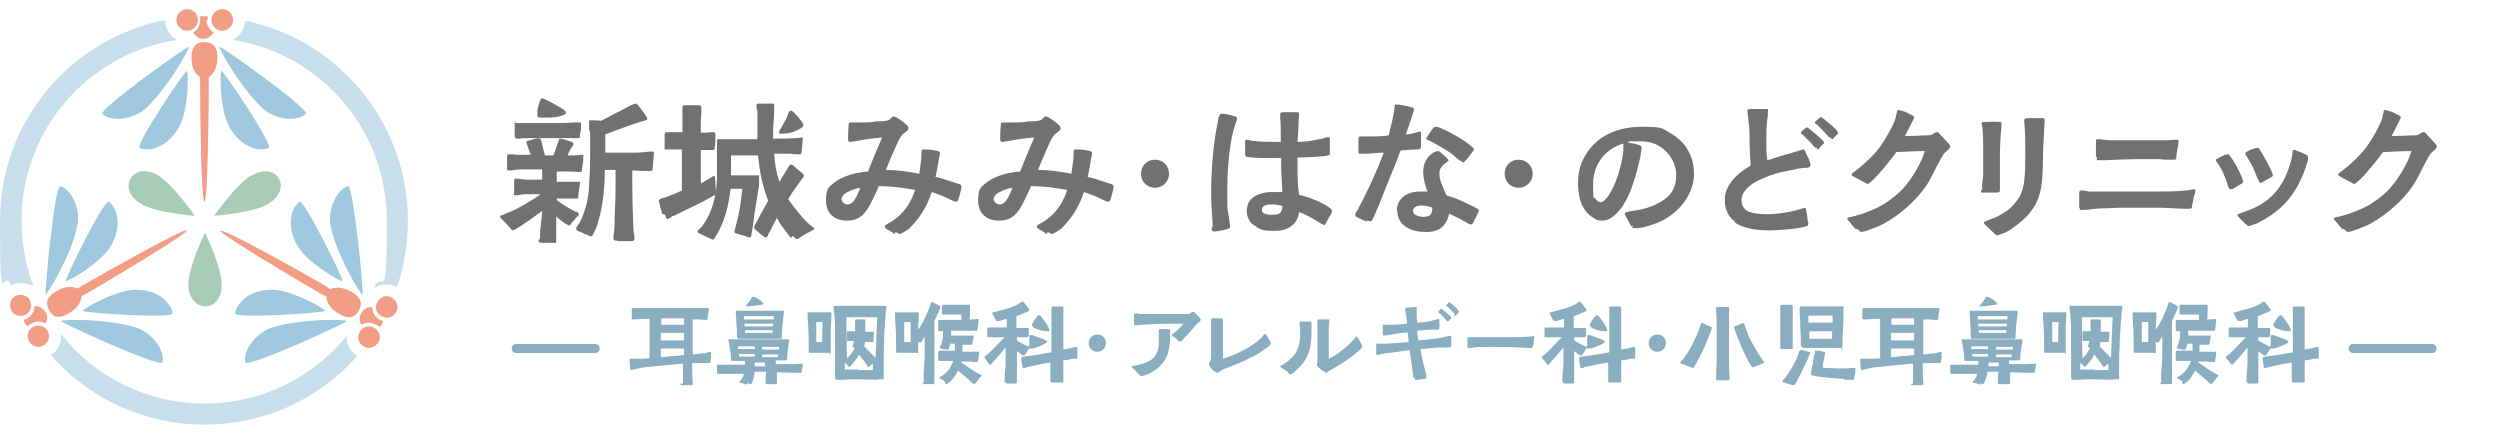 <?xml version="1.0" encoding="UTF-8"?>
<svg id="_レイヤー_1" data-name="レイヤー_1" xmlns="http://www.w3.org/2000/svg" version="1.1" xmlns:xlink="http://www.w3.org/1999/xlink" viewBox="0 0 463.4 81">
  <!-- Generator: Adobe Illustrator 29.1.0, SVG Export Plug-In . SVG Version: 2.1.0 Build 142)  -->
  <defs>
    <style>
      .st0 {
        stroke: #8aaec0;
        stroke-linecap: round;
        stroke-linejoin: round;
        stroke-width: 1.7px;
      }

      .st0, .st1 {
        fill: none;
      }

      .st2 {
        fill: #8aaec0;
      }

      .st3 {
        fill: #c9deeb;
      }

      .st4 {
        fill: #727171;
      }

      .st5 {
        fill: #a0c8de;
      }

      .st6 {
        fill: #f29d86;
      }

      .st7 {
        clip-path: url(#clippath);
      }

      .st8 {
        fill: #a8ccb7;
      }
    </style>
    <clipPath id="clippath">
      <rect class="st1" y="1.7" width="451.7" height="77.1"/>
    </clipPath>
  </defs>
  <g id="_レイヤー_11" data-name="_レイヤー_1">
    <g class="st7">
      <g>
        <path class="st2" d="M126.6,71.1c0-.2,0-.4,0-.7,0-.9,0-1.5,0-2.3,0-.2,0-.5,0-.7l-2.2.2c-1.3.1-2.7.3-4.1.4-.8,0-1.6.2-2.4.4-.2,0-.8.2-.9.2s-.1-.2-.2-.4c0-.4-.1-1.2-.1-1.4,0-.3.1-.3.4-.3.3,0,.9,0,1.2,0,.7,0,1.4,0,2.1-.1h0v-7.3h0c-.8,0-1.6,0-2.4.1-.2,0-.4,0-.7,0s-.2-.2-.2-.4v-1.3c0-.1,0-.4.2-.4s.5,0,.7,0c.4,0,.7,0,1.1,0,1.7,0,3.4,0,5.1,0s2.4,0,3.7,0c.6,0,1.2,0,1.8,0,.3,0,.7,0,1,0,.2,0,.3,0,.5,0s.2,0,.2.1c0,.3-.2,1.1-.2,1.5,0,.2,0,.6-.2.6-.3,0-.9,0-1.4-.1h-1.2c0,1.3,0,4.5,0,6.5.6,0,1.2-.2,1.9-.2.2,0,.6,0,.9-.2.2,0,.4-.1.5-.1s.1.1.1.2c0,.5,0,1.1-.1,1.5,0,.3,0,.4-.3.4-.4,0-1.2,0-1.4,0-.6,0-1.1,0-1.7,0v.6c0,1.1,0,1.8.1,2.8,0,.2,0,.3,0,.5,0,.2-.1.2-.4.2h-1.5c-.2,0-.4,0-.4-.3M126.8,60.2v-1.2c-.7,0-1.4,0-2.2,0s-1.3,0-2,0v1.2h4.3,0ZM126.8,63.1v-1.4h-4.3v1.4h4.3ZM124.5,66c.8,0,1.6-.1,2.3-.2v-1.2h-4.3v1.6c.7,0,1.3-.1,2-.2"/>
        <path class="st2" d="M138.4,71.3c-.4-.1-.6-.2-.9-.3-.2,0-.4,0-.4-.2s.2-.3.3-.4c.2-.3.4-.7.5-1.1-.7,0-1.3,0-2,0-.7,0-1.5,0-2.2,0-.2,0-.5,0-.6,0-.2,0-.2-.2-.2-.3,0-.4,0-.7,0-1.1s0-.3.2-.3.4,0,.6,0c.3,0,.7,0,1.1,0h3.3c0-.2,0-.4,0-.7-.7,0-1.1,0-1.8,0,0,0-.5,0-.6,0-.3,0-.2-.3-.2-.5,0-.5-.1-1.1-.2-1.6,0-.5-.2-.9-.2-1.4,0-.1-.1-.2-.1-.4s.2-.1.3-.1c.7,0,1.4,0,2.2,0,2.3,0,4.6,0,6.9,0,.5,0,1.1,0,1.6,0s.3,0,.3.1c0,.2-.2,1.1-.2,1.4-.1.7-.2,1.3-.2,1.9,0,.3,0,.5-.3.5s-.5,0-.8,0c-.3,0-.6,0-1,0v.7c1.1,0,2.2,0,3.4,0,.4,0,.9-.1,1.4-.1s.2,0,.2.1c0,.2-.1.8-.2,1.2,0,.2,0,.4-.2.4-.3,0-.8,0-1.1,0-1.1,0-2.2-.1-3.3-.1,0,.5,0,1,0,1.5,0,.1,0,.4,0,.5,0,.3-.2.2-.4.2h-1.3c-.2,0-.4,0-.4-.2s0-.3,0-.5c0-.5.1-1,.1-1.6h-2.1c0,.2-.2,1.2-.4,1.8-.1.3-.2.5-.4.5s-.2,0-.5-.2M136.6,62.5c0-.8,0-1.7-.1-2.5,0-.5,0-1-.1-1.5,0-.2,0-.3,0-.5,0-.1,0-.2,0-.3s0-.1.2-.1c.2,0,.5,0,.8,0,2.1,0,4.1,0,6.2,0s.9,0,1.3,0,.4,0,.4.2,0,.6-.1.8c0,.6-.1,1.2-.2,1.8,0,.7-.1,1.4-.1,2,0,.4,0,.4-.4.4s-.7,0-1.1,0c-1,0-1.5,0-2.5,0s-1.8,0-2.5,0c-.4,0-.9,0-1.4,0s-.2-.2-.2-.3M139.9,64.8v-.6c-1,0-2.1,0-3.1,0,0,.2,0,.4,0,.5h3ZM139.9,65.6h-2.9s0,.5,0,.5c.9,0,1.9,0,2.9,0v-.5ZM143.4,59.2v-.6c0,0-5.5,0-5.5,0v.6h5.5ZM143.3,60.5v-.5s-5.3,0-5.3,0v.5h5.3ZM143.2,61.7v-.5s-5.1,0-5.1,0v.5s5.1,0,5.1,0h0ZM138.2,56.9c0-.1,0-.2.2-.4.3-.4.9-1.1.9-1.3,0-.1.2-.2.3-.2s.2,0,.4.1c.4.2.9.5,1.2.8.2.2.3.3.3.4s-.2.2-.5.2c-.4.1-1,.2-1.2.2-.4,0-.9.1-1.3.1s-.3,0-.3-.1M141.8,67.9v-.7h-1.9c0,.2,0,.4,0,.7h2ZM144.4,64.8v-.5c-1,0-2,0-3.1,0v.5h3.1ZM144.2,66.2c0-.2,0-.4,0-.5h-2.9v.5c1,0,1.9,0,2.9,0"/>
        <path class="st2" d="M149.9,65c0-.2,0-.4,0-.5,0-1.8,0-3.6-.2-5.4,0-.3,0-.6,0-1,0-.2,0-.2.2-.2s.4,0,.6,0c.4,0,.9,0,1.3,0s1,0,1.6,0h.6c.2,0,.1.2.1.3,0,.7,0,1.4-.1,2,0,1.5,0,3.1,0,4.7s0,.5-.2.5-.9,0-1.2,0c-.5,0-1,0-1.6,0-.3,0-.7,0-1,0-.1,0-.1-.1-.1-.3M152.4,63.4c0-1.2,0-2.5.1-3.7h-1.2c0,1.2,0,2.5,0,3.7h1,0ZM162.6,70.4c-1.2,0-2.4-.1-3.6-.1s-1.9,0-3,.1c-.2,0-.6,0-.9,0-.2,0-.3,0-.3-.4v-1.7c0-2.1,0-4.8,0-7.4,0-1.1-.1-2.1-.2-3.2,0-.3-.1-.6-.1-.8s0-.2.2-.2c.2,0,.4,0,.7,0,1.3,0,2.5,0,3.8,0s2.7,0,4,0c.3,0,.6,0,.9,0s.2,0,.2.2c0,.2,0,.5-.1.7-.3,3.5-.4,7-.4,10.5s0,1.2,0,1.8,0,.4-.2.4-.6,0-.8,0M158,64.3c.1-.4.2-.7.3-1.1h-.4c-.2,0-.5,0-.7,0s-.2,0-.2-.2v-1.2c0-.2,0-.4.1-.4.1,0,.2,0,.4,0,.2,0,.4,0,.5,0h.5v-.8c0-.3,0-.7,0-1,0,0,0-.2,0-.3,0-.1.2-.1.3-.1h1.3c.2,0,.3,0,.3.2,0,.4,0,.8,0,1.2,0,.3,0,.6,0,.9.3,0,.7,0,1,0,.1,0,.3,0,.4,0s.2,0,.2.1-.1,1-.1,1.5c0,.3,0,.3-.2.3s-.7,0-1,0c-.1,0-.3,0-.4,0,0,.3,0,.5-.1.8.7.7,1.4,1.5,2.1,2.1l.3-7.5h-5.7s0,4.2.1,7.6c.6-.5,1.1-1.2,1.4-1.9M159.2,68.6c.5,0,2.1,0,2.6,0v-1.3c-.1.2-.3.3-.4.4-.2.2-.2.3-.4.3s-.3-.2-.3-.3c-.6-.8-.9-1.3-1.5-2-.2.5-.5.9-.9,1.4-.1.1-.4.5-.6.7-.1.1-.2.2-.3.2-.1,0-.2-.2-.4-.4l-.4-.4v1.3c.9,0,2,0,2.6,0"/>
        <path class="st2" d="M171.2,70.9c0-.1,0-.3,0-.4,0-.3,0-.6,0-.9,0-1.2.2-2.5.2-3.7v-3.5c-.2.2-.3.5-.5.8,0,0-.2.3-.3.3-.1,0-.2,0-.4-.2h0c0,.6,0,1.2,0,1.8s0,.3-.3.3-.7,0-1.1,0c-.5,0-1.1,0-1.6,0-.2,0-.4,0-.6,0,0,0-.2,0-.3,0-.2,0-.1-.1-.2-.2,0-.2,0-.5,0-.7,0-1.8,0-3.6-.2-5.4,0-.3,0-.7,0-1s0-.2.2-.2c.3,0,.7,0,1,0,.6,0,1.3,0,1.9,0,.2,0,.5,0,.8,0,0,0,.2,0,.3,0s.2,0,.2.2,0,.1,0,.2c0,.7,0,1.3-.1,1.9,0,.3,0,.6,0,.9.6-.8,1.1-1.8,1.5-2.7.3-.7.6-1.3.8-2.1,0,0,0-.3.2-.3.2,0,.3,0,.5.2.1,0,.5.2.8.4.2.1.3.2.3.3,0,.2,0,.2-.1.4-.1.3-.3.7-.4.9l-.6,1.3c0,1.8,0,3.6,0,5.4,0,1.6,0,3.1,0,4.7,0,.3,0,.7,0,1.1,0,0,0,.2,0,.3,0,.2-.2.2-.4.2h-1.6c-.1,0-.2,0-.2-.1M168.8,63.4c0-1.3,0-2.5,0-3.7h-1.2c0,1.2,0,2.5,0,3.7h1,0ZM175.2,70.8c-.3-.3-.5-.4-.7-.5-.2-.1-.4-.2-.4-.3,0-.1.3-.2.5-.3.5-.4.9-.7,1.3-1.2.3-.5.6-1,.8-1.6-.5,0-.9,0-1.4,0-.3,0-.6,0-.9,0-.1,0-.2,0-.3,0s-.2,0-.2-.2v-1.3c0-.1,0-.4.2-.4s.2,0,.3,0c.3,0,.8,0,1.1,0h1.5c0-.4,0-.9,0-1.3h-.9c0,.3-.1.6-.2.8,0,.1,0,.2-.2.3h-.4c-.2,0-.7-.1-.9-.2,0,0-.2,0-.2-.1s0-.1.1-.3c.1-.3.3-.7.3-.9.2-.6.2-1.2.2-1.9s.1-.1.2-.1.7,0,1,0c.1,0,.3,0,.3.2s0,.4,0,.7c.9,0,1.9,0,2.8,0,.3,0,.5,0,.8,0,.2,0,.3,0,.5,0s.1,0,.1.1-.1.6-.2,1c0,.1,0,.6-.2.6-.2,0-.3,0-.5,0-.4,0-.8,0-1.2,0,0,.5,0,.9,0,1.3h1.2c.4,0,1.1,0,1.5,0,0,0,.2,0,.3,0s.1,0,.1.1c0,.4-.1,1.1-.2,1.5,0,.1,0,.3-.1.3s-.2,0-.3,0c-.3,0-.7,0-1-.1-.5,0-1.1,0-1.7,0v.2c.3.2.6.4.9.6.4.3.8.6,1.2.8.4.3.8.5,1.3.8.1,0,.3,0,.3.2s-.1.2-.3.4c-.3.4-.5.7-.7.9,0,0-.2.3-.3.3-.1,0-.2-.1-.4-.2-.2-.2-.4-.4-.6-.6-.7-.6-1.3-1.1-2-1.7-.2.4-.5.8-.8,1.3-.2.3-.5.6-.8.8,0,0-.4.4-.5.4s-.2-.2-.4-.2M173.9,60.9v-1.1c0-.2,0-.5.2-.5s.2,0,.3,0c.6,0,1.1,0,1.7,0s1.4,0,2.1,0c0-.3,0-.7,0-1-.9,0-1.9,0-2.8,0s-.4,0-.6,0-.2-.1-.2-.3,0-.7,0-1.1c0-.1,0-.4.2-.4s.3,0,.4,0h2.1c.5,0,.9,0,1.4,0,.3,0,.6,0,.9,0s.2,0,.2.2c0,.3,0,.6,0,.9,0,.5,0,1.1-.1,1.6.3,0,.5,0,.8,0,.2,0,.6-.1.8-.1s.1.1.1.2c0,.1-.1,1.2-.2,1.7,0,.1,0,.3-.2.3-.2,0-.4,0-.6,0-.9,0-1.8,0-2.6,0s-1.4,0-2.2,0c-.4,0-.8,0-1.2.1,0,0-.2,0-.3,0-.2,0-.2-.3-.2-.5"/>
        <path class="st2" d="M186.2,70.9c0,0,0-.2,0-.3,0-1,.1-2,.2-3,0-.8,0-1.6,0-2.4v-.8c-.7.9-1.6,1.9-2.4,2.8,0,0-.3.4-.4.4-.2,0-.3-.1-.4-.3-.2-.2-.3-.5-.4-.6-.1-.1-.3-.3-.3-.5s.3-.3.4-.4c.4-.3.7-.6,1-.9.8-.8,1.5-1.6,2.3-2.4-.4,0-.9,0-1.4,0-.4,0-.7,0-1.1,0-.2,0-.4,0-.6,0s-.1-.2-.1-.3c0-.4,0-.5,0-1s0-.5.2-.5c.2,0,.6,0,.9,0,.8,0,1.6,0,2.5,0,0-.5,0-1.1,0-1.6-.4.1-.8.2-1.3.4-.2,0-.4,0-.5,0s-.2-.1-.3-.3l-.4-.8c0,0-.2-.3-.2-.4,0-.1.3-.1.6-.2.7-.2,1.5-.4,2.2-.6.7-.2,1.4-.5,2-.8.1,0,.6-.5.8-.5.2,0,.3.2.4.3.1.1.4.5.6.8.2.2.3.4.3.5,0,.2-.5.3-.6.4-.6.2-1.1.5-1.8.7v2.2c.3,0,.7,0,1,0,.2,0,.5,0,.7,0,.1,0,.3,0,.4,0s.2,0,.2.1,0,.2,0,.3v1c-.1.2-.1.3-.3.3s-.5,0-.8,0c-.4,0-.8,0-1.1,0v.6c.6.4,1.2.7,2,1.1.1,0,.3,0,.3.2s-.1.3-.2.4c0,.1-.3.5-.5.8-.1.2-.2.3-.3.3-.1,0-.3,0-.5-.2-.2-.2-.5-.4-.8-.6v5.2c0,.2,0,.3,0,.5s-.1.3-.3.3h-1.4c-.2,0-.3,0-.3-.2M194.7,70.9c0-.1,0-.4,0-.5,0-.4,0-.7,0-1,0-.7,0-1.5,0-2.2-1.4.2-2.8.5-4.1.8-.1,0-.4.1-.6.2-.1,0-.2,0-.3,0-.2,0-.2-.1-.2-.3,0-.3-.2-.8-.2-1.2,0-.2,0-.3,0-.4,0-.1.3-.1.5-.2.5-.1,1-.1,1.5-.2,1.5-.2,2.3-.4,3.6-.6v-1.4c0-1.7,0-3.4,0-5.1s0-.9,0-1.3c0-.1,0-.3,0-.5s.2-.2.4-.2h1.3c.2,0,.5,0,.5.2s0,.3,0,.4c0,.5,0,1.1,0,1.6v5.8c.4-.1.9-.2,1.1-.2.3,0,.6-.2.8-.2.2,0,.4-.1.5-.1.2,0,.2.3.2.5,0,.4,0,.7,0,1.1v.4c0,.2,0,.2-.3.2h-.7c-.5.2-1.1.2-1.6.3,0,.7,0,1.4,0,2.1,0,.4,0,.9,0,1.3,0,.2,0,.3,0,.5s0,.2-.4.2h-1.4c-.3,0-.4,0-.4-.1M190.8,64.1c0-.5,0-1.1,0-1.5,0-.3,0-.5.2-.5.2,0,.3,0,.6.1.5.2,1.3.5,1.9.7.3.2.6.3.6.4,0,.1-.2.3-.4.4-.4.3-1.5.7-2.3.9-.2,0-.3,0-.5,0-.2,0-.2-.3-.2-.5M191.6,60.6c-.2,0-.3-.2-.3-.3,0-.1,0-.2.1-.4.2-.4.5-.8.8-1.2.2-.2.3-.3.4-.3s.3.1.5.4c.4.5.9,1.2,1.2,1.8.2.3.2.5.2.7s-.3.1-.4.1c-.9,0-1.8-.3-2.6-.7"/>
        <path class="st2" d="M201.8,63.6c0-.9.7-1.6,1.6-1.6s1.6.7,1.6,1.6-.7,1.6-1.6,1.6-1.6-.7-1.6-1.6"/>
        <path class="st2" d="M210.9,69.2c-.3-.3-.5-.6-.8-.8-.2-.2-.3-.2-.3-.4s.2-.2.4-.2c.3,0,.7-.2,1-.2,1.1-.3,2.2-.7,2.9-1.6.4-.6.6-1.3.7-2,0-.4,0-.8,0-1.2s0-.7,0-1c0-.2,0-.4,0-.6s.1-.2.3-.2c.5,0,1.2,0,1.4,0s.4,0,.4.3,0,.6,0,.9c0,1.1-.1,2.2-.4,3.2-.5,1.7-1.7,2.9-3.2,3.7-.3.2-1.4.6-1.7.6s-.4-.2-.6-.4M218.3,63c-.2-.2-.4-.3-.8-.6-.2-.1-.3-.2-.3-.3,0-.1.2-.2.3-.3.7-.5,1.3-1.1,1.9-1.8-2.6,0-5.1,0-7.7.2-.3,0-.6,0-.9.1-.1,0-.3,0-.4,0s-.2-.2-.2-.4v-1.5c0-.2,0-.3.2-.3s.5,0,.8.1c.4,0,.8,0,1.1,0,2.2,0,4.4,0,6.7,0s.9,0,1.3,0c.2,0,.3,0,.4-.2.2-.1.3-.2.4-.2.2,0,.3,0,.4.2.2.2.6.6.9.9.1.2.2.3.2.4s-.2.2-.3.4c-.1.1-.3.2-.4.3-.2.2-.4.4-.6.7-.6.7-1.6,1.8-2.3,2.5,0,0-.2.1-.3.1-.2,0-.3,0-.4-.2"/>
        <path class="st2" d="M225.1,68.9c-.3-.3-.6-.6-.8-.9-.1-.2-.2-.4-.2-.5s0-.3.2-.5c0-.2.2-.4.2-.7,0-1.2,0-2.4,0-3.6s0-2.1,0-3c0-.1,0-.4,0-.5,0-.2.2-.2.4-.2.4,0,1,0,1.3,0s.5,0,.5.3,0,.5,0,.7c0,.4,0,.7,0,1.4,0,.8,0,1.6,0,2.4s0,1.8,0,2.7c1.2-.4,2.3-.8,3.4-1.4.9-.4,1.7-.9,2.5-1.5.5-.3.9-.7,1.3-1.1,0,0,.2-.2.3-.4,0-.1.2-.2.3-.2.2,0,.2.2.3.3.2.3.4.7.6,1,.1.2.2.3.2.4s-.1.2-.2.4c-.3.3-.9.7-1.1.8-1,.8-2.3,1.4-3.5,2-1.3.6-2.6,1.1-3.9,1.6-.2,0-.5.3-.7.4-.2.1-.4.3-.5.3s-.2,0-.4-.2"/>
        <path class="st2" d="M238.7,68.9c-.4-.2-.7-.4-1.1-.7-.1-.1-.3-.2-.3-.3s.1-.1.3-.2c.4-.2.8-.5,1.2-.8.4-.4.9-.8,1.1-1.1.8-1.1,1.1-2.5,1.1-3.8s0-1.1-.1-1.7c0-.1,0-.3,0-.4,0-.2.1-.3.3-.3.4,0,1.3,0,1.5,0s.4,0,.4.3,0,.3,0,.5v.9c0,3-.4,5.2-2.8,7.3-.1.1-.4.4-.7.6-.1,0-.3.2-.4.2s-.3-.1-.4-.2M245.2,68.7c-.4-.2-.7-.5-.9-.7-.1-.1-.2-.2-.2-.3,0-.2,0-.3.1-.5,0-.3,0-.6,0-.9,0-.8,0-1.7,0-2.6v-3.2c0-.4-.1-.9,0-1.1,0-.2.2-.2.4-.2.5,0,.9,0,1.4,0s.4,0,.4.3c0,.5-.1.8-.1,1.3,0,1,0,2,0,3s0,1.5,0,2.7c1.6-.8,2.9-1.8,4.2-3.1.2-.3.5-.5.7-.8,0-.1.2-.2.3-.2,0,0,.2.2.3.4.2.3.4.7.6,1.1,0,.1.1.3.1.3,0,.1,0,.2-.1.3-.2.2-.4.4-.6.6-1.5,1.3-3.2,2.4-5,3.4-.1,0-.3.2-.5.3-.1,0-.3.3-.4.3s-.2,0-.4-.2"/>
        <path class="st2" d="M262,70.1c-.1-1-.3-2-.4-3-.1-.7-.2-1.4-.3-2.2-1.2.2-2.4.3-3.6.5-.5,0-.9.1-1.4.2-.2,0-.5,0-.7.2-.1,0-.2,0-.3,0-.3,0-.2-.2-.2-.4,0-.4,0-.9,0-1.3s0-.4.2-.4.4,0,.5,0c.4,0,.9,0,1.3,0,1.3-.1,2.7-.2,4-.3,0-.6-.1-1.2-.2-1.8-1.2.1-2.4.3-3.6.5-.2,0-.6.1-.8.1s-.2-.2-.2-.3c0-.5,0-1,0-1.5s0-.2.2-.2.4,0,.6,0c.2,0,.5,0,.8,0,1,0,1.9-.1,2.9-.2,0-.7-.1-1.1-.2-1.7,0-.2-.1-.4-.1-.7,0-.1,0-.2,0-.4s.2-.2.4-.2c.5,0,1-.1,1.4-.1s.3,0,.3.2v.5c0,.7,0,1.5.1,2.2,1.1,0,2.2-.2,3.2-.5.2,0,.7-.2.8-.2s.1.2.1.3c0,.3,0,.6,0,.9v.4c0,.2,0,.3-.2.4-.2,0-.5,0-.7,0-1.1,0-2.1.1-3.2.2,0,.6.1,1.2.2,1.8,1.1-.1,2.3-.2,3.5-.4.6,0,1.1-.2,1.6-.3.2,0,.7-.2.8-.2s.2.2.2.2c0,.5,0,1.1,0,1.5,0,.4,0,.5-.5.5h-2c-1.1.1-2.2.2-3.2.3.1.7.2,1.3.4,2,.1.7.3,1.4.5,2,0,.1.1.6.2.9,0,.2,0,.3,0,.4,0,.2-.2.2-.4.2-.4.1-1.1.2-1.3.2,0,0-.2,0-.3,0-.2,0-.2-.2-.2-.4M268.2,59.5c-.2-.2-.5-.6-.7-.8-.2-.2-.4-.4-.6-.6-.1-.1-.3-.2-.3-.2,0,0,0-.1,0-.2.1-.1.3-.2.3-.3,0,0,.1-.1.2-.2,0,0,.2,0,.3.2.2.1.4.3.6.5.3.2.5.4.7.6.1.1.3.2.3.4s0,.1-.1.2c-.1.1-.2.3-.4.4,0,0-.1.1-.2.1,0,0-.1,0-.2-.2M269.7,58.3c-.2-.2-.5-.6-.7-.8-.2-.2-.4-.4-.6-.6-.1-.1-.3-.2-.3-.2,0,0,0-.1,0-.2l.3-.3c0,0,.1-.1.2-.2,0,0,.2,0,.3.2.2.1.4.3.6.5.3.2.5.4.7.7,0,.1.2.2.2.4s0,.1-.1.2c-.1.1-.2.3-.4.4,0,0-.1.2-.2.2s-.1-.1-.2-.2"/>
        <path class="st2" d="M272,64.3v-1.3c0-.3,0-.5.2-.5s.6,0,.8,0c.3,0,.6,0,.9,0h6.5c1,0,2,0,3-.1.3,0,.5-.1.8-.1s.2,0,.2.2,0,.4-.1.7c0,.4,0,.7-.2,1,0,.2,0,.3-.3.3s-.3,0-.4,0c-2-.1-3.9-.2-5.9-.2s-1.6,0-2.4,0c-.8,0-1.5,0-2.4.2-.1,0-.4,0-.5,0s-.2-.1-.2-.4"/>
        <path class="st2" d="M289.6,70.9c0,0,0-.2,0-.3,0-1,.1-2,.2-3,0-.8,0-1.6,0-2.4v-.8c-.7.9-1.6,1.9-2.4,2.8,0,0-.3.4-.4.4-.2,0-.3-.1-.4-.3-.2-.2-.3-.5-.5-.6-.1-.1-.3-.3-.3-.5s.3-.3.4-.4c.4-.3.7-.6,1-.9.8-.8,1.5-1.6,2.3-2.4-.5,0-.9,0-1.4,0-.4,0-.7,0-1.1,0-.2,0-.4,0-.6,0s-.1-.2-.1-.3c0-.4,0-.5,0-1s0-.5.2-.5c.2,0,.6,0,.9,0,.8,0,1.6,0,2.5,0,0-.5,0-1.1,0-1.6-.4.1-.8.2-1.3.4-.2,0-.4,0-.5,0s-.2-.1-.3-.3l-.4-.8c0,0-.2-.3-.2-.4,0-.1.3-.1.6-.2.7-.2,1.5-.4,2.2-.6.7-.2,1.4-.5,2-.8.1,0,.6-.5.8-.5.2,0,.3.2.4.3.1.1.4.5.6.8.2.2.3.4.3.5,0,.2-.5.3-.6.4-.6.2-1.1.5-1.8.7v2.2c.3,0,.7,0,1,0,.2,0,.5,0,.7,0,.1,0,.3,0,.4,0s.2,0,.2.1,0,.2,0,.3v1c-.1.2-.1.3-.3.3s-.5,0-.8,0c-.4,0-.8,0-1.1,0v.6c.6.4,1.2.7,2,1.1.1,0,.3,0,.3.2s-.1.3-.2.4c0,.1-.3.5-.5.8-.1.2-.2.3-.3.3-.1,0-.3,0-.5-.2-.2-.2-.5-.4-.8-.6v5.2c0,.2,0,.3,0,.5s-.1.3-.3.3h-1.4c-.2,0-.3,0-.3-.2M298.1,70.9c0-.1,0-.4,0-.5,0-.4,0-.7,0-1,0-.7,0-1.5,0-2.2-1.4.2-2.8.5-4.1.8-.1,0-.4.1-.6.2-.1,0-.2,0-.3,0-.2,0-.2-.1-.2-.3,0-.3-.2-.8-.2-1.2,0-.2,0-.3,0-.4,0-.1.3-.1.5-.2.5-.1,1-.1,1.5-.2,1.5-.2,2.3-.4,3.6-.6v-1.4c0-1.7,0-3.4,0-5.1s0-.9,0-1.3c0-.1,0-.3,0-.5s.2-.2.4-.2h1.3c.2,0,.5,0,.5.2s0,.3,0,.4c0,.5,0,1.1,0,1.6v5.8c.5-.1.9-.2,1.1-.2.3,0,.6-.2.8-.2.2,0,.4-.1.5-.1.2,0,.2.3.2.5,0,.4,0,.7,0,1.1v.4c0,.2,0,.2-.3.2h-.7c-.5.2-1.1.2-1.6.3,0,.7,0,1.4,0,2.1,0,.4,0,.9,0,1.3,0,.2,0,.3,0,.5s0,.2-.4.2h-1.4c-.3,0-.4,0-.4-.1M294.2,64.1c0-.5,0-1.1,0-1.5,0-.3,0-.5.2-.5.2,0,.3,0,.6.1.5.2,1.3.5,1.9.7.3.2.6.3.6.4,0,.1-.2.3-.4.4-.5.3-1.5.7-2.3.9-.2,0-.3,0-.5,0-.2,0-.2-.3-.2-.5M295,60.6c-.2,0-.3-.2-.3-.3,0-.1,0-.2.1-.4.2-.4.5-.8.8-1.2.2-.2.3-.3.4-.3s.3.1.5.4c.4.5.9,1.2,1.2,1.8.2.3.2.5.2.7s-.3.1-.4.1c-.9,0-1.8-.3-2.6-.7"/>
        <path class="st2" d="M305.6,63.6c0-.9.7-1.6,1.6-1.6s1.6.7,1.6,1.6-.7,1.6-1.6,1.6-1.6-.7-1.6-1.6"/>
        <path class="st2" d="M313,67.9c-.4-.1-.8-.3-1-.4-.2,0-.5,0-.5-.3s.2-.3.3-.4c.8-1,1.5-2.1,2-3.2.6-1.1,1-2.2,1.4-3.3,0-.2,0-.4.3-.4s.2,0,.5.2c.3.1.7.3.9.4.2,0,.4.1.4.3,0,.1-.2.7-.3.9-.4.9-.7,1.8-1.1,2.7-.5,1.1-1.1,2.3-1.7,3.3,0,.1-.3.5-.4.5s-.3-.1-.6-.2M318.1,70.3c0-.2,0-.4,0-.6,0-1,.1-1.9.1-2.9v-6c0-1,0-2.2-.1-3.2,0-.1,0-.3,0-.5,0-.2.2-.2.4-.2h1.5c.3,0,.5,0,.5.2s0,.3,0,.5c0,1,0,2.1,0,3.1v6c0,1,0,2.1.1,3.1,0,.2,0,.3,0,.5,0,.2-.1.2-.4.2h-1.8c-.2,0-.3,0-.3-.3M324.5,67.7c-.6-.9-1.5-3-1.7-3.4-.4-.9-.7-1.8-1.1-2.7,0-.2-.3-.7-.3-.9s.3-.3.4-.3c.1,0,.6-.2.9-.4.2,0,.3-.1.4-.1.2,0,.2.1.3.3,0,.2.2.5.2.6.3,1,.7,2,1.2,2.8.6,1.1,1.2,2.1,1.9,3.1.2.2.3.4.3.4,0,.3-.4.3-.6.4-.2.1-.6.3-1,.4,0,0-.4.2-.5.2-.1,0-.2-.2-.4-.4"/>
        <path class="st2" d="M330,64.6c0,0,0-.2,0-.3,0-.2,0-.4,0-.6,0-1,0-2.1,0-3.1v-2.8c0-.3,0-.6,0-.8,0,0,0-.2,0-.3,0-.2.3-.2.5-.2.4,0,1,0,1.2,0,.3,0,.6,0,.6.2s0,.2,0,.2c0,.3,0,.7,0,1v5.5c0,.4,0,.7,0,1.1s-.3.2-.5.2h-1.5c-.1,0-.3,0-.3-.1M331.9,71.3c-.4-.1-.9-.3-1.1-.4-.1,0-.4,0-.4-.2s.1-.2.2-.3l.3-.4c.7-.9,1.5-2.2,2-3.3.2-.4.4-.9.5-1.3,0-.2.2-.5.3-.5,0,0,.2,0,.4,0,.3.1.8.2,1,.3.1,0,.4,0,.4.2s0,.2-.1.4c-.3.8-.6,1.4-1.1,2.4-.5,1.1-1,2-1.1,2.2,0,.2-.3.5-.4.7,0,.2-.2.3-.3.3s-.3,0-.5-.1M333.8,64.3c0-.2,0-.4,0-.5,0-1.1,0-2.1-.1-3.2,0-.7,0-1.5-.1-2.2,0-.3,0-.7,0-1,0-.1,0-.3,0-.4s0-.2.2-.2.2,0,.3,0c1,0,2,0,3,0s1.9,0,2.8,0c.5,0,1.1,0,1.6,0s.2,0,.2.2,0,.3,0,.4c0,.4,0,.7,0,1.1,0,1.9-.2,3.8-.2,5.8s0,.2-.2.2-.5,0-.8,0c-.9,0-1.6,0-2.5,0s-1.9,0-2.9,0c-.2,0-.5,0-.8,0s-.2,0-.2-.3M339.7,59.8c0-.4,0-.9,0-1.3-1.5,0-3,0-4.5,0v1.3h4.4ZM339.6,62.8c0-.5,0-.9,0-1.4h-4.2v1.4c1.4,0,2.8,0,4.2,0M341.7,70.2c-.5,0-1,0-1.7-.1-1.1-.1-1.8-.1-2.9-.3-.4,0-.6-.1-1-.2-.2,0-.4,0-.4-.2,0,0,0,0,0-.1,0-.1,0-.3,0-.4.2-.9.4-1.8.5-2.6,0-.1.1-.5.2-.9,0-.2,0-.4,0-.4,0,0,0,0,.2,0s.2,0,.3,0c.3,0,.8.1,1.1.2.2,0,.3,0,.3.2,0,.1,0,.4-.1.5,0,.3-.2,1-.3,1.6,0,.2-.1.4,0,.5,0,.2.2.2.4.2.7,0,2,.1,2.3.1.9,0,1.8,0,2.7-.1.1,0,.2,0,.4,0s.2,0,.2.1,0,.2,0,.5c0,.4-.1.8-.2,1.1,0,0,0,.4-.1.5,0,0-.2,0-.3,0-.5,0-.7,0-1.3,0"/>
        <path class="st2" d="M354.6,71.1c0-.2,0-.4,0-.7,0-.9,0-1.5,0-2.3,0-.2,0-.5,0-.7l-2.2.2c-1.4.1-2.7.3-4,.4-.8,0-1.6.2-2.4.4-.2,0-.8.2-.9.2s-.1-.2-.2-.4c0-.4-.1-1.2-.1-1.4,0-.3.1-.3.4-.3.3,0,.9,0,1.2,0,.7,0,1.4,0,2.1-.1h0v-7.3h0c-.8,0-1.6,0-2.4.1-.2,0-.5,0-.7,0s-.2-.2-.2-.4v-1.3c0-.1,0-.4.2-.4s.5,0,.7,0c.4,0,.7,0,1.1,0,1.7,0,3.4,0,5.1,0s2.5,0,3.7,0c.6,0,1.2,0,1.8,0,.3,0,.7,0,1,0,.2,0,.3,0,.5,0s.2,0,.2.1c0,.3-.2,1.1-.2,1.5,0,.2,0,.6-.2.6-.3,0-.9,0-1.4-.1h-1.2c0,1.3,0,4.5,0,6.5.6,0,1.2-.2,1.9-.2.2,0,.6,0,.9-.2.2,0,.4-.1.5-.1s.1.1.1.2c0,.5,0,1.1-.1,1.5,0,.3,0,.4-.3.4-.4,0-1.2,0-1.4,0-.6,0-1.1,0-1.7,0v.6c0,1.1,0,1.8.1,2.8,0,.2,0,.3,0,.5,0,.2-.1.2-.4.2h-1.5c-.2,0-.4,0-.4-.3M354.8,60.2v-1.2c-.7,0-1.4,0-2.2,0s-1.3,0-2,0v1.2h4.3ZM354.8,63.1v-1.4h-4.3v1.4h4.3ZM352.5,66c.8,0,1.5-.1,2.3-.2v-1.2h-4.3v1.6c.7,0,1.3-.1,2-.2"/>
        <path class="st2" d="M367.1,71.3c-.4-.1-.6-.2-.9-.3-.2,0-.5,0-.5-.2s.2-.3.3-.4c.2-.3.4-.7.5-1.1-.7,0-1.3,0-2,0-.7,0-1.5,0-2.2,0-.2,0-.5,0-.6,0-.2,0-.2-.2-.2-.3,0-.4,0-.7,0-1.1s0-.3.2-.3.4,0,.6,0c.3,0,.7,0,1.1,0h3.3c0-.2,0-.4,0-.7-.7,0-1.1,0-1.8,0,0,0-.5,0-.6,0-.3,0-.2-.3-.2-.5,0-.5-.1-1.1-.2-1.6,0-.5-.2-.9-.2-1.4,0-.1-.1-.2-.1-.4s.2-.1.3-.1c.7,0,1.4,0,2.2,0,2.3,0,4.6,0,6.9,0,.5,0,1.1,0,1.6,0s.3,0,.3.1c0,.2-.2,1.1-.2,1.4-.1.7-.2,1.3-.2,1.9,0,.3,0,.5-.3.5s-.5,0-.8,0c-.3,0-.6,0-1,0v.7c1.1,0,2.2,0,3.4,0,.5,0,.9-.1,1.4-.1s.2,0,.2.1c0,.2-.1.8-.2,1.2,0,.2,0,.4-.2.4-.3,0-.8,0-1.1,0-1.1,0-2.2-.1-3.3-.1,0,.5,0,1,0,1.5,0,.1,0,.4,0,.5,0,.3-.2.2-.5.2h-1.3c-.2,0-.5,0-.5-.2s0-.3,0-.5c0-.5.1-1,.1-1.6h-2c0,.2-.2,1.2-.5,1.8-.1.3-.2.5-.4.5s-.2,0-.5-.2M365.3,62.5c0-.8,0-1.7-.1-2.5,0-.5,0-1-.1-1.5,0-.2,0-.3,0-.5,0-.1,0-.2,0-.3s0-.1.2-.1c.2,0,.5,0,.8,0,2.1,0,4.1,0,6.2,0s.9,0,1.3,0,.4,0,.4.2,0,.6-.1.8c0,.6-.1,1.2-.2,1.8,0,.7-.1,1.4-.1,2,0,.4,0,.4-.5.4s-.7,0-1.1,0c-1,0-1.5,0-2.5,0s-1.8,0-2.5,0c-.5,0-.9,0-1.4,0s-.2-.2-.2-.3M368.5,64.8v-.6c-1,0-2,0-3.1,0,0,.2,0,.4,0,.5h3,0ZM368.5,65.6h-2.9s0,.5,0,.5c.9,0,1.9,0,2.9,0v-.5ZM372.1,59.2v-.6c0,0-5.5,0-5.5,0v.6h5.5ZM372,60.5v-.5s-5.3,0-5.3,0v.5h5.3ZM371.9,61.7v-.5s-5.1,0-5.1,0v.5s5.1,0,5.1,0h0ZM366.9,56.9c0-.1,0-.2.2-.4.3-.4.9-1.1.9-1.3,0-.1.2-.2.3-.2s.2,0,.4.1c.4.2.9.5,1.2.8.2.2.3.3.3.4s-.2.2-.5.2c-.5.1-1,.2-1.2.2-.4,0-.9.1-1.3.1s-.3,0-.3-.1M370.5,67.9v-.7h-1.9c0,.2,0,.4,0,.7h2ZM373.1,64.8v-.5c-1,0-2,0-3.1,0v.5h3.1ZM372.9,66.2c0-.2,0-.4,0-.5h-2.9v.5c1,0,1.9,0,2.9,0"/>
        <path class="st2" d="M378.9,65c0-.2,0-.4,0-.5,0-1.8,0-3.6-.2-5.4,0-.3,0-.6,0-1,0-.2,0-.2.2-.2s.4,0,.6,0c.5,0,.9,0,1.3,0s1,0,1.5,0h.6c.2,0,.1.2.1.3,0,.7,0,1.4-.1,2,0,1.5,0,3.1,0,4.7s0,.5-.2.5-.9,0-1.2,0c-.5,0-1,0-1.5,0-.3,0-.7,0-1,0-.1,0-.1-.1-.1-.3M381.5,63.4c0-1.2,0-2.5.1-3.7h-1.2c0,1.2,0,2.5,0,3.7h1ZM391.7,70.4c-1.2,0-2.4-.1-3.6-.1s-1.9,0-3,.1c-.2,0-.6,0-.9,0-.2,0-.3,0-.3-.4v-1.7c0-2.1,0-4.8,0-7.4,0-1.1-.1-2.1-.2-3.2,0-.3-.1-.6-.1-.8s0-.2.2-.2c.2,0,.5,0,.7,0,1.3,0,2.5,0,3.8,0s2.7,0,4,0c.3,0,.6,0,.9,0s.2,0,.2.2c0,.2,0,.5-.1.7-.3,3.5-.5,7-.5,10.5s0,1.2,0,1.8,0,.4-.2.4-.6,0-.8,0M387,64.3c.1-.4.2-.7.3-1.1h-.4c-.2,0-.5,0-.7,0s-.2,0-.2-.2v-1.2c0-.2,0-.4.1-.4.1,0,.2,0,.4,0,.2,0,.4,0,.5,0h.5v-.8c0-.3,0-.7,0-1,0,0,0-.2,0-.3,0-.1.2-.1.3-.1h1.3c.2,0,.3,0,.3.2,0,.4,0,.8,0,1.2,0,.3,0,.6,0,.9.3,0,.7,0,1,0,.1,0,.3,0,.4,0s.2,0,.2.1-.1,1-.1,1.5c0,.3,0,.3-.2.3s-.7,0-1,0c-.1,0-.3,0-.4,0,0,.3,0,.5-.1.8.7.7,1.4,1.5,2.1,2.1l.3-7.5h-5.7s0,4.2.1,7.6c.6-.5,1.1-1.2,1.4-1.9M388.2,68.6c.5,0,2.1,0,2.6,0v-1.3c-.1.2-.3.3-.4.4-.2.2-.2.3-.4.3s-.3-.2-.3-.3c-.6-.8-1-1.3-1.5-2-.2.5-.5.9-.9,1.4-.1.1-.4.5-.6.7-.1.1-.2.2-.3.2-.1,0-.2-.2-.4-.4l-.4-.4v1.3c.9,0,2,0,2.6,0"/>
        <path class="st2" d="M400.6,70.9c0-.1,0-.3,0-.4,0-.3,0-.6,0-.9,0-1.2.2-2.5.2-3.7v-3.5c-.2.2-.3.5-.5.8,0,0-.2.3-.3.3-.1,0-.2,0-.4-.2h0c0,.6,0,1.2,0,1.8s0,.3-.3.3-.7,0-1.1,0c-.5,0-1.1,0-1.6,0-.2,0-.4,0-.6,0,0,0-.2,0-.3,0-.2,0-.1-.1-.2-.2,0-.2,0-.5,0-.7,0-1.8,0-3.6-.2-5.4,0-.3,0-.7,0-1s0-.2.2-.2c.3,0,.7,0,1,0,.6,0,1.3,0,1.9,0,.2,0,.5,0,.8,0,0,0,.2,0,.3,0s.2,0,.2.2,0,.1,0,.2c0,.7,0,1.3-.1,1.9,0,.3,0,.6,0,.9.6-.8,1.1-1.8,1.5-2.7.3-.7.6-1.3.8-2.1,0,0,0-.3.2-.3.2,0,.3,0,.5.2.1,0,.5.2.8.4.2.1.3.2.3.3,0,.2,0,.2-.1.4-.1.3-.3.7-.4.9l-.6,1.3c0,1.8,0,3.6,0,5.4,0,1.6,0,3.1,0,4.7,0,.3,0,.7,0,1.1,0,0,0,.2,0,.3,0,.2-.2.2-.4.2h-1.6c-.1,0-.2,0-.2-.1M398.2,63.4c0-1.3,0-2.5,0-3.7h-1.2c0,1.2,0,2.5,0,3.7h1ZM404.6,70.8c-.3-.3-.5-.4-.7-.5-.2-.1-.4-.2-.4-.3,0-.1.3-.2.5-.3.5-.4.9-.7,1.3-1.2.3-.5.6-1,.8-1.6-.5,0-.9,0-1.4,0-.3,0-.6,0-.9,0-.1,0-.2,0-.3,0s-.2,0-.2-.2v-1.3c0-.1,0-.4.2-.4s.2,0,.3,0c.3,0,.8,0,1.1,0h1.5c0-.4,0-.9,0-1.3h-1c0,.3-.1.6-.2.8,0,.1,0,.2-.2.3h-.4c-.2,0-.7-.1-.9-.2,0,0-.2,0-.2-.1s0-.1.1-.3c.1-.3.3-.7.3-.9.2-.6.2-1.2.2-1.9s.1-.1.2-.1.7,0,1,0c.1,0,.3,0,.3.2s0,.4,0,.7c.9,0,1.9,0,2.8,0,.3,0,.5,0,.8,0,.2,0,.3,0,.5,0s.1,0,.1.1-.1.6-.2,1c0,.1,0,.6-.2.6-.2,0-.3,0-.5,0-.4,0-.8,0-1.2,0,0,.5,0,.9,0,1.3h1.2c.4,0,1.1,0,1.5,0,0,0,.2,0,.3,0s.1,0,.1.1c0,.4-.1,1.1-.2,1.5,0,.1,0,.3-.1.3s-.2,0-.3,0c-.3,0-.7,0-1-.1-.5,0-1.1,0-1.7,0v.2c.3.2.6.4.9.6.4.3.8.6,1.2.8.4.3.8.5,1.3.8.1,0,.3,0,.3.2s-.1.2-.3.4c-.3.4-.5.7-.7.9,0,0-.2.3-.3.3-.1,0-.2-.1-.4-.2-.2-.2-.4-.4-.6-.6-.7-.6-1.3-1.1-2-1.7-.2.4-.5.8-.8,1.3-.2.3-.5.6-.8.8,0,0-.4.4-.5.4s-.2-.2-.4-.2M403.3,60.9v-1.1c0-.2,0-.5.2-.5s.2,0,.3,0c.6,0,1.1,0,1.7,0s1.4,0,2.1,0c0-.3,0-.7,0-1-.9,0-1.9,0-2.8,0s-.4,0-.6,0-.2-.1-.2-.3,0-.7,0-1.1c0-.1,0-.4.2-.4s.3,0,.4,0h2.1c.5,0,1,0,1.4,0,.3,0,.6,0,.9,0s.2,0,.2.2c0,.3,0,.6,0,.9,0,.5,0,1.1-.1,1.6.3,0,.5,0,.8,0,.2,0,.6-.1.8-.1s.1.1.1.2c0,.1-.1,1.2-.2,1.7,0,.1,0,.3-.2.3-.2,0-.4,0-.6,0-.9,0-1.8,0-2.6,0s-1.4,0-2.2,0c-.4,0-.8,0-1.2.1,0,0-.2,0-.3,0-.2,0-.2-.3-.2-.5"/>
        <path class="st2" d="M416.4,70.9c0,0,0-.2,0-.3,0-1,.1-2,.2-3,0-.8,0-1.6,0-2.4v-.8c-.7.9-1.6,1.9-2.4,2.8,0,0-.3.4-.4.4-.2,0-.3-.1-.4-.3-.2-.2-.3-.5-.5-.6-.1-.1-.3-.3-.3-.5s.3-.3.4-.4c.4-.3.7-.6,1-.9.8-.8,1.5-1.6,2.3-2.4-.5,0-.9,0-1.4,0-.4,0-.7,0-1.1,0-.2,0-.4,0-.6,0s-.1-.2-.1-.3c0-.4,0-.5,0-1s0-.5.2-.5c.2,0,.6,0,.9,0,.8,0,1.6,0,2.5,0,0-.5,0-1.1,0-1.6-.4.1-.8.2-1.3.4-.2,0-.4,0-.5,0s-.2-.1-.3-.3l-.4-.8c0,0-.2-.3-.2-.4,0-.1.3-.1.6-.2.7-.2,1.5-.4,2.2-.6.7-.2,1.4-.5,2-.8.1,0,.6-.5.8-.5.2,0,.3.2.4.3.1.1.4.5.6.8.2.2.3.4.3.5,0,.2-.5.3-.6.4-.6.2-1.1.5-1.8.7v2.2c.3,0,.7,0,1,0,.2,0,.5,0,.7,0,.1,0,.3,0,.4,0s.2,0,.2.1,0,.2,0,.3v1c-.1.2-.1.3-.3.3s-.5,0-.8,0c-.4,0-.8,0-1.1,0v.6c.6.4,1.2.7,2,1.1.1,0,.3,0,.3.2s-.1.3-.2.4c0,.1-.3.5-.5.8-.1.2-.2.3-.3.3-.1,0-.3,0-.5-.2-.2-.2-.5-.4-.8-.6v5.2c0,.2,0,.3,0,.5s-.1.3-.3.3h-1.4c-.2,0-.3,0-.3-.2M424.8,70.9c0-.1,0-.4,0-.5,0-.4,0-.7,0-1,0-.7,0-1.5,0-2.2-1.4.2-2.8.5-4.1.8-.1,0-.4.1-.6.2-.1,0-.2,0-.3,0-.2,0-.2-.1-.2-.3,0-.3-.2-.8-.2-1.2,0-.2,0-.3,0-.4,0-.1.3-.1.5-.2.5-.1,1-.1,1.5-.2,1.5-.2,2.3-.4,3.6-.6v-1.4c0-1.7,0-3.4,0-5.1s0-.9,0-1.3c0-.1,0-.3,0-.5s.2-.2.4-.2h1.3c.2,0,.5,0,.5.2s0,.3,0,.4c0,.5,0,1.1,0,1.6v5.8c.5-.1.9-.2,1.1-.2.3,0,.6-.2.8-.2.2,0,.4-.1.5-.1.2,0,.2.3.2.5,0,.4,0,.7,0,1.1v.4c0,.2,0,.2-.3.2h-.7c-.5.2-1.1.2-1.6.3,0,.7,0,1.4,0,2.1,0,.4,0,.9,0,1.3,0,.2,0,.3,0,.5s0,.2-.4.2h-1.4c-.3,0-.4,0-.4-.1M420.9,64.1c0-.5,0-1.1,0-1.5,0-.3,0-.5.2-.5.2,0,.3,0,.6.1.5.2,1.3.5,1.9.7.3.2.6.3.6.4,0,.1-.2.3-.4.4-.5.3-1.5.7-2.3.9-.2,0-.3,0-.5,0-.2,0-.2-.3-.2-.5M421.7,60.6c-.2,0-.3-.2-.3-.3,0-.1,0-.2.1-.4.2-.4.5-.8.8-1.2.2-.2.3-.3.4-.3s.3.1.5.4c.4.5.9,1.2,1.2,1.8.2.3.2.5.2.7s-.3.1-.4.1c-.9,0-1.8-.3-2.6-.7"/>
        <line class="st0" x1="436.2" y1="64.6" x2="450.8" y2="64.6"/>
        <line class="st0" x1="95.7" y1="64.6" x2="110.3" y2="64.6"/>
        <path class="st4" d="M100.1,44.2c0-.2,0-.5,0-.8,0-.7.1-1.4.2-2,0-.8.2-1.5.2-2.3-1.5,1.1-3.7,2.7-4.8,3.3-.3.2-.5.3-.6.3-.3,0-.4-.3-.6-.5-.4-.5-.8-.9-1.2-1.3-.2-.2-.3-.3-.5-.5,0,0-.1-.1-.1-.3s.3-.2.4-.2c.8-.4,1.7-.7,2.5-1.1.6-.3,1.2-.7,1.8-1,1-.6,1.9-1.1,2.8-1.8-.9,0-1.9,0-2.8,0-.6,0-1.2.2-1.8.2s-.3-.2-.3-.4,0-1.5,0-2.2c0-.3,0-.5.3-.5.7,0,1.4.2,2.1.2h2.8v-1.9c-1.1,0-2,0-3.2,0-.8,0-1.7,0-2.5.2-.2,0-.3,0-.5,0-.3,0-.3-.1-.3-.4v-2c0-.4,0-.6.4-.6s.9,0,1.3.1c.9,0,1.8,0,2.7,0-.2-.5-.4-1-.6-1.6,0-.1-.2-.5-.2-.7,0-.2,0-.3.2-.3.3,0,1-.3,1.5-.4.2,0,.5-.1.7,0,.3,0,.3.3.4.7l.6,2.4c.5,0,1.1,0,1.6,0,.1-.4.3-.8.4-1.1.2-.6.4-1.2.6-1.8,0-.1.1-.2.2-.2s.3,0,.6.1c.4.1,1,.3,1.3.4.3.1.6.2.6.5,0,.3-.2.4-.4.7-.3.5-.5.9-.7,1.4.5,0,1,0,1.4,0,.5,0,.8-.1,1.3-.1s.2,0,.2.3,0,.5,0,.8l-.2,1.4c0,.3,0,.7-.3.7s-1-.1-1.5-.1c-.8,0-1.9,0-2.9,0,0,.6,0,1.3,0,1.9,1,0,2,0,3,0,.3,0,.8,0,1.1,0s.2,0,.2.2c0,.6-.3,1.7-.3,2.4,0,.4,0,.5-.2.5s-.5,0-.8,0c-.4,0-.8,0-1.1,0h-1.9c0,0,0,.3,0,.3,1.1.8,2.2,1.5,3.4,2.1.2,0,.7.2.7.5s-.3.5-.5.6c-.1.2-.4.6-.8,1-.2.3-.4.5-.5.5s-.4-.2-.8-.4c-.5-.4-1.1-.8-1.6-1.3v2c0,.8,0,1.5,0,2.3s0,.6-.4.6h-2.1c-.3,0-.8,0-.8-.4M95.4,25.6c0-.8,0-1.6,0-2.5s.1-.3.3-.3c.4,0,.9,0,1.3,0,1.7,0,3.5,0,5.1,0s2.9,0,4.3-.1c.3,0,.6,0,.9,0s.4,0,.4.2,0,.5,0,.7c0,.5-.1,1-.2,1.4,0,.5,0,.6-.4.6s-.5,0-.8,0c-1.6,0-3.2,0-4.7,0s-2.2,0-3.2,0c-.6,0-1.5,0-2.1.1-.2,0-.3,0-.4,0-.3,0-.4,0-.4-.4M100.1,21.8c-.3,0-.5-.1-.5-.4s0-.4,0-.7c0-.5.3-1.3.4-1.8.2-.4.3-.7.4-.7s.5.1,1,.4c.9.4,2.1,1.1,2.9,1.6.4.3.6.5.6.7,0,.2-.2.3-.4.4-1.1.5-2.4.5-3.6.5s-.6,0-.9,0M114.3,44.6c-.3,0-.6,0-.6-.4,0-.7.2-1.5.2-2.2,0-2.4.2-4.7.2-7.2v-3.3h-2c0,3.3-.3,6.5-1.2,9.5,0,.3-.4,1.4-.8,2.1-.1.3-.3.7-.6.7s-.4-.2-.8-.3c-.5-.2-.8-.4-1.3-.6-.2,0-.6-.2-.6-.5,0-.4.3-.6.5-.9.7-1.2,1.1-2.5,1.5-3.9.2-1.1.4-2.3.4-3.4.2-2.4.2-5.4.2-7.8s0-1.6-.2-2.4c0-.4,0-.8,0-1.3s0-.4.3-.4c.6,0,1.3,0,1.9.1.8-.4,4-2.1,5.6-2.9.4-.2.8-.3.9-.3s.3.2.6.6c.4.5.8,1,1.1,1.5.2.3.4.6.4.7,0,.3-.7.4-1,.5-.6.2-1.3.4-1.9.6-1.7.6-3.3,1.2-4.9,1.8v3.4c1.8,0,3.7,0,5.5,0,.9,0,1.7-.1,2.6-.2.2,0,.4,0,.6,0,.3,0,.3,0,.3.4,0,.6-.2,2-.2,2.6,0,.4-.2.6-.4.6-.4,0-.8,0-1.2,0-.7,0-1.4-.1-2.2-.1v2.3c0,2.8.1,5.5.2,8.3,0,.6.2,1.5.2,2s-.2.5-.7.5-1.8,0-2.3,0"/>
        <path class="st4" d="M122.7,39.6c0-.2-.2-.9-.4-1.5,0-.4-.2-.7-.2-.8,0-.5.9-.6,1.2-.7,1.1-.4,2.1-.8,3.1-1.3,0-2.5,0-5.1,0-7.6h-1.5c-.6,0-.9,0-1.4,0s-.3-.1-.3-.4v-2.2c0-.3,0-.6.3-.6s.4,0,.6,0c.3,0,.7,0,1,0h1.4c0-1,0-2,0-3,0-.3,0-.7,0-1,0-.2,0-.4,0-.6,0-.4.4-.4.6-.4h2.2c.3,0,.7,0,.7.5s0,.5,0,.7c0,.5,0,.9-.1,1.4,0,.9,0,1.6,0,2.5.6,0,1.2,0,1.7-.1.2,0,.5,0,.7,0s.3.2.3.4c0,.3,0,.6,0,.9,0,.5,0,1-.1,1.4,0,.3,0,.6-.4.6h-.8c-.6,0-.9,0-1.4,0,0,2.1,0,4.1,0,6.2.4-.2.9-.5,1.4-.8.2-.1.9-.6,1.1-.6h0c.2,0,.1.8.2,1,0,.7.1,1.3.1,2s-.2.5-.5.7c-1.2.7-2.3,1.3-3.4,1.8-1.3.6-2.6,1.3-3.9,1.9-.2,0-.5.2-.7.4-.2,0-.3.2-.4.2-.4,0-.4-.5-.5-.8M146.6,44.1c-.5-.6-1.1-1.4-1.3-1.7-.5-.6-.9-1.3-1.3-2-.2.4-.4.8-.6,1.1-.3.6-.6,1.3-1,1.9,0,.2-.2.6-.4.6s-.4-.1-.6-.3c-.4-.3-.8-.6-1.2-1-.3-.2-.4-.4-.4-.5s0-.4.3-.8c.5-1,1.5-2.8,2.3-4.2-1.1-2.7-1.6-5.5-1.9-8.4-1.7,0-3.1,0-5,0,0,1.2,0,2.5,0,3.7h0c.9,0,1.7,0,2.6,0,.7,0,1.4,0,2.1,0s.5,0,.5.3,0,.5,0,1.2c0,.8-.2,1.3-.3,2.2-.2,1.3-.4,2.5-.6,3.8-.1,1-.3,2.4-.5,3.4,0,.3-.1.6-.3.6-.3,0-.3,0-.7-.2-.5-.1-1.1-.3-1.7-.5-.2,0-.4-.1-.5-.3,0-.2.2-.5.2-.8.2-.6.3-1.3.5-2,.4-1.7.6-3.4.8-5.2h-2.2c-.3,3.1-1.2,6.5-2.8,8.9-.1.2-.2.5-.5.5-.2,0-.4-.2-.7-.3-.6-.3-1.1-.5-1.7-.8-.1,0-.4-.2-.4-.4s.3-.4.4-.5c.4-.3.9-1.1,1.2-1.6.3-.6.7-1.3.9-1.9.8-2,1.1-4.4,1.1-6.4s0-3.1,0-4.6c0-.4,0-.8,0-1.2,0-.2,0-.4,0-.5s0-.4.2-.4.6,0,.7,0c.8,0,1.2,0,1.9,0h4.7c0-.7,0-1.2,0-1.8v-3.3c-.1-.4-.2-.7-.2-1.1s.3-.4.6-.4h2.2c.4,0,.5,0,.5.3,0,.4,0,.7,0,1.1,0,1.3-.2,2.5-.2,3.8v1.3c1.4,0,2.9,0,4.3-.1.3,0,.8-.1,1.1-.1s.1,0,.1.2c0,.2-.1,1.4-.2,2.1,0,.3,0,.8-.3.8-.6,0-1.2,0-1.7-.1h-3.1c.1,1.8.4,3.6,1,5.2.5-.9,1-1.7,1.5-2.5,0-.1.4-.7.6-.7s.4.1.7.4c.4.4,1,.9,1.2,1,.2.2.5.4.5.7s-.5.7-.6.9c-.8,1.1-1.6,2.2-2.3,3.4,1,1.5,3.1,4.1,4.3,5,.1.1.5.3.5.5s-.5.4-.7.5c-.6.3-1.3.7-1.9,1.1-.2.2-.4.3-.6.3s-.4-.2-.7-.6M144.4,24.5c0-.3.3-.6.4-.8.4-.7,1.1-1.9,1.3-2.6,0-.2.3-.6.5-.6s.4.2.7.5c.5.5,1,1.1,1.2,1.4s.4.5.4.8-.3.5-.5.6c-.7.4-1.5.8-2.4.9-.4,0-.8.1-1.1.1s-.5,0-.5-.3"/>
        <path class="st4" d="M165.8,43.4c-.4-.3-.9-.7-1.2-.8-.2-.1-.6-.3-.6-.6h0c0-.3.4-.4.5-.5.6-.3,1.2-.7,1.8-1.2,1.6-1.3,2.7-3.1,3.3-5.1-2.2-.4-4.4-.7-6.7-.7-.4,1-.9,2-1.4,3-1,2-2.1,3.4-4.5,3.4s-3.9-1.4-3.9-3.8.7-2.5,1.6-3.3c1.7-1.3,4.3-1.9,6.2-2,.8-2.1,1.7-4.2,2.6-6.3-1.5.1-3,.3-4.5.6-.4,0-1,.2-1.4.2s-.4-.3-.4-.5,0-1.6.1-2.4c0-.4,0-.7.4-.7.2,0,.4,0,.7,0,.3,0,.6,0,1,0,1,0,2.1,0,3.1-.2.6,0,1.5,0,2.1-.2.3,0,.7-.7,1-.7s.5.1.8.3c.5.3,1,.7,1.5,1.1.3.3.5.5.5.8,0,.4-.7.8-1,1-.3.3-.7.9-1,1.6-.8,1.7-1.8,4.1-2.2,5.1,2.1,0,4.1.3,6.2.7.1-.9.4-2.6.4-3.5s0-.4,0-.6.1-.4.4-.4.3,0,.5,0c.5,0,1.2.1,1.7.2.3,0,.8.1.8.5s0,.5-.1.7c-.2,1.2-.4,2.5-.7,3.7.4,0,2.8.8,4,1.2.4.1.8.2.8.6s0,.4-.1.7c-.1.5-.3,1.2-.4,1.4,0,.2-.2.7-.5.7s-1.9-.8-2.3-1c-.8-.3-1.5-.6-2.2-.8-.8,2.5-2,4.5-3.8,6.4-.4.5-1,.8-1.5,1.1-.1,0-.5.3-.6.3s-.4-.2-.8-.4M159.6,34.8c-.6,0-1.8.4-2.7.9-.5.3-.9.7-.9,1.2s.5,1,1.1,1c1.3,0,2-2.2,2.4-3.2"/>
        <path class="st4" d="M194,43.4c-.4-.3-.9-.7-1.2-.8-.2-.1-.6-.3-.6-.6h0c0-.3.4-.4.5-.5.6-.3,1.2-.7,1.8-1.2,1.6-1.3,2.7-3.1,3.3-5.1-2.2-.4-4.4-.7-6.7-.7-.4,1-.9,2-1.4,3-1,2-2.1,3.4-4.5,3.4s-3.9-1.4-3.9-3.8.7-2.5,1.6-3.3c1.7-1.3,4.3-1.9,6.2-2,.8-2.1,1.7-4.2,2.6-6.3-1.5.1-3,.3-4.5.6-.4,0-1,.2-1.4.2s-.4-.3-.4-.5,0-1.6.1-2.4c0-.4,0-.7.4-.7.2,0,.4,0,.7,0,.3,0,.6,0,1,0,1,0,2.1,0,3.1-.2.6,0,1.5,0,2.1-.2.3,0,.7-.7,1-.7s.5.1.8.3c.5.3,1,.7,1.5,1.1.3.3.5.5.5.8,0,.4-.7.8-1,1-.3.3-.7.9-1,1.6-.8,1.7-1.8,4.1-2.2,5.1,2.1,0,4.1.3,6.2.7.1-.9.4-2.6.4-3.5s0-.4,0-.6.1-.4.4-.4.3,0,.5,0c.5,0,1.2.1,1.7.2.3,0,.8.1.8.5s0,.5-.1.7c-.2,1.2-.4,2.5-.7,3.7.4,0,2.8.8,4,1.2.4.1.8.2.8.6s0,.4-.1.7c-.1.5-.3,1.2-.4,1.4,0,.2-.2.7-.5.7s-1.9-.8-2.3-1c-.8-.3-1.5-.6-2.2-.8-.8,2.5-2,4.5-3.8,6.4-.4.5-1,.8-1.5,1.1-.1,0-.5.3-.6.3s-.4-.2-.8-.4M187.8,34.8c-.6,0-1.8.4-2.7.9-.5.3-.9.7-.9,1.2s.5,1,1.1,1c1.3,0,2-2.2,2.4-3.2"/>
        <path class="st4" d="M211.5,32.2c0-1.5,1.1-2.6,2.6-2.6s2.6,1.2,2.6,2.6-1.1,2.6-2.6,2.6-2.6-1.1-2.6-2.6"/>
        <path class="st4" d="M224.8,42.2c-.1-2.2-.3-4.3-.3-6.5,0-4.1.4-9.4,1.3-13.4,0-.2,0-.5.2-.8,0-.2.2-.4.4-.4s.4,0,.6,0c.6.1,1.1.2,1.6.4.2,0,.7.1.7.4s-.2.7-.2.8c-.4,1.1-.7,2.3-.9,3.5-.5,2.9-.7,5.8-.7,8.8s0,2,0,3c0,.8.2,1.5.3,2.3,0,.5.2,1.1.2,1.6s0,.2,0,.2c0,.2-.5.4-.7.4-.6.2-1.7.4-2.3.4s-.3-.7-.4-1M232.9,42c-1.2-.5-1.8-1.7-1.8-2.9,0-2.5,2.2-3.4,4.4-3.5.3,0,.7,0,1,0s.8,0,1.2,0c-.1-2.1-.3-4.2-.2-6.3-.7,0-1.4,0-2.1,0-1.3,0-2.8,0-4.1-.2-.5,0-.5-.2-.5-.6,0-.5,0-1.5,0-2s0-.6.3-.6.7.2,1.1.2c1.4.2,2.9.2,4.2.2h1c0-.6,0-1.2,0-1.8s0-1.7-.1-2.5c0-.2,0-.5,0-.8,0-.3.2-.4.6-.4.7,0,1.9,0,2.3,0,.5,0,.6,0,.6.4,0,.4-.1,1-.1,1.4,0,1.2-.1,2.4-.2,3.7,1.4,0,2.7-.2,4-.5.4,0,.8-.1,1.1-.3.3,0,.4-.1.6-.1.2,0,.3.2.3.4,0,.7,0,1.7,0,2.4s0,.4-.1.5c0,0-.3.1-.6.2-1.4.2-4.6.3-5.3.3v1.4c0,1.8,0,3.7.3,5.5,1.9.5,3.9,1.2,5.5,2.3.1.1.6.4.6.6s0,.4-.2.7c-.3.5-.6,1.1-.9,1.6,0,.2-.3.4-.4.4s-.4-.2-.6-.3c-1.3-.8-2.6-1.6-4-2.1-.3,2.4-2.2,3.5-4.5,3.5s-2.4-.2-3.4-.7M237.8,38.2c-.7-.2-1.4-.3-2-.3s-1.9,0-1.9,1,1.6.9,2.1.9c1.2,0,1.7-.4,1.7-1.6"/>
        <path class="st4" d="M253.4,41.1c-.7-.3-1.2-.5-1.7-.8-.2,0-.5-.2-.5-.5s.3-.7.4-.8c.4-.7.7-1.4,1.1-2.1,1.4-2.8,2.7-5.7,3.8-8.6-1,0-1.9.1-2.9.2-.5,0-1,0-1.4,0s-.4,0-.4-.4,0-1.4,0-2.2c0-.2,0-.6.3-.6s.8,0,1.3,0c1.3,0,2.7,0,4-.2.4-1.6.9-3.5,1.1-5.1,0-.2,0-.5.1-.6,0,0,.2,0,.3,0s.3,0,.5,0c.6.1,1.8.3,2.2.5.2,0,.5,0,.5.4s-1.4,4.2-1.5,4.6c.6,0,1.1-.1,1.7-.3.3,0,.6-.2.9-.2s.2.3.2.5v2c0,.7,0,.7-.7.8-.9,0-2.1.1-3.1.2-.5,1.4-1,2.8-1.6,4.1-.5,1.3-1.1,2.7-1.6,4-.5,1.3-1.2,3-1.8,4.3-.2.4-.3.7-.5.7s-.5,0-.8-.2M258.9,39.2c0-2.5,2-3.7,4.3-3.7s1,0,1.4.1c-.4-1.2-.8-2.5-.8-3.8s.6-2.6,1.6-3.3c.3-.2.4-.3.7-.4,0,0,.4-.1.5-.1s.3.1.5.3c.4.4.7.6,1.1,1,.1.2.3.3.3.4,0,.2-.4.4-.9.8-.4.4-.8.8-.8,1.7,0,1.4.8,2.7,1.3,4,.8.3,1.7.5,2.5.9.4.2,2,.9,2.9,1.4.4.2.6.3.6.5s-.1.3-.2.6c-.2.5-.6,1.2-.7,1.4,0,.2-.3.6-.5.6s-.3,0-.6-.2c-.6-.3-1.4-.8-1.6-.9-.6-.3-1.3-.6-1.9-.9-.1.8-.5,1.6-1,2.2-.9,1-2.1,1.2-3.3,1.2-2.5,0-5.3-1-5.3-4M265.5,38.5c-.7-.3-1.4-.4-2.1-.4s-1.5.3-1.5,1,1.1,1.1,1.9,1.1c1.3,0,1.7-.5,1.7-1.7M270.6,29.8c-.8-.7-1.6-1.4-2.4-1.9-.8-.5-1.6-.9-2.4-1.4l-1-.5c-.2,0-.4-.1-.4-.3s0-.2.2-.4c.2-.4.7-1.1,1-1.5.1-.1.2-.3.4-.3s.3,0,.4,0c1.4.4,5,2.4,6.3,3.6.3.3.5.4.5.5,0,.2-.1.4-.3.6-.3.4-.8,1.1-1.2,1.5-.2.2-.3.4-.5.4s-.4-.3-.6-.4"/>
        <path class="st4" d="M278.9,32.2c0-1.5,1.1-2.6,2.6-2.6s2.6,1.2,2.6,2.6-1.1,2.6-2.6,2.6-2.6-1.1-2.6-2.6"/>
        <path class="st4" d="M302.4,42c-.4-.6-.6-1.2-1-1.8-.1-.2-.3-.5-.2-.6,0-.3.5-.3.8-.4,1.5-.2,3.6-.6,4.9-1.3,2.5-1.2,3.8-2.6,3.8-5.5s-2.5-6.2-6.4-6.2-1.8,0-2.6.2c.5.1,1.2.2,1.8.4.5.1.8.3.8.6s-.2,1-.2,1.5c-.8,3.4-1.9,8.2-4.5,10.7-.7.7-1.6,1.3-2.6,1.3s-1.1-.2-1.6-.5c-2.3-1.3-2.9-4-2.9-6.5s.7-4.2,1.8-5.8c2.3-3.3,6.1-4.6,10-4.6s3.6.2,5.2,1.1c2.9,1.6,4.5,4.3,4.5,7.6s-2.2,6.8-5.9,8.7c-1.2.6-3.5,1.4-4.8,1.4s-.5-.1-.7-.5M297.9,36.6c1.5-1.9,2.7-5.8,3-8.6,0-.5,0-1,0-1.4-3.4,1-5.6,3.9-5.6,7.5s0,2.1.5,2.8c.2.3.5.6.9.6.5,0,.9-.6,1.1-.8"/>
        <path class="st4" d="M321.6,41.1c-1.1-.8-1.9-2.1-1.9-4.1,0-2.8,2.5-5,4.8-6.3-.1-1.6-.2-3.1-.2-4.7,0-1.2,0-2.4-.2-3.5,0-.6-.2-1.4-.2-1.9,0-.4.3-.4.7-.4.8,0,1.7,0,2.5,0s.6,0,.6.4,0,1-.1,1.4c-.2,1.4-.2,2.8-.2,4.2s0,2.3.2,3.5l3.2-1c.9-.2,1.8-.5,2.7-.8.2,0,.5-.2.7-.2.3,0,.4.3.5.5,0,.2.5,1,.7,1.6.1.4.2.7.2.8,0,.4-.5.5-.8.5-1,0-2.1.3-3.1.5-.9.2-1.7.3-2.6.6-1.3.4-3.2,1.1-4.6,2.1-1,.8-1.7,1.7-1.7,2.8s.6,1.9,1.5,2.2c1,.3,2.1.4,3.2.4,2,0,4.5-.4,6.4-1,.2,0,.4-.2.6-.2s.3.3.3.5c0,.4.2.9.2,1.3,0,.5.2,1,.2,1.2,0,.3-.2.4-.6.5-1.5.5-5.8.7-6.6.7-2.3,0-4.8-.3-6.5-1.5M336.5,27.4c-.4-.4-.9-1-1.2-1.3-.5-.4-.7-.7-1-1-.2-.2-.5-.3-.5-.4,0,0,0-.2.1-.3.2-.2.5-.4.6-.5.1-.1.2-.2.4-.3,0,0,.3.1.5.3.3.2.7.6,1.1.9.5.4.8.7,1.1,1,.2.2.5.4.5.6s0,.2-.2.3c-.2.2-.4.5-.6.7-.1.1-.2.3-.3.3s-.2-.2-.4-.4M339.1,25.5c-.4-.4-.9-1-1.2-1.3-.5-.5-.7-.7-1-1-.2-.2-.5-.3-.5-.4,0,0,0-.2.1-.3l.6-.5c.1-.1.2-.2.4-.3,0,0,.3.1.5.3.3.2.7.6,1.1.9.5.4.8.7,1.2,1.1.1.2.4.4.4.6s0,.2-.2.3c-.2.2-.4.5-.6.7-.1.1-.2.2-.3.2s-.2-.2-.4-.4"/>
        <path class="st4" d="M344,42.5c-.4-.4-.8-.9-1.1-1.3-.3-.3-.5-.5-.5-.7,0-.2.6-.3.8-.3,2-.5,4.5-1.4,6.2-2.5,1.2-.8,2.4-1.7,3.4-2.8,1.6-1.8,3.3-4.6,4-6.9-1.8,0-3.5.1-5.3.2-.5.8-3.3,4.3-4.7,5.5-.3.2-.5.4-.6.4s-.3-.1-.6-.3c-.6-.3-1.2-.6-1.9-1-.3-.2-.5-.3-.5-.4,0-.3.5-.5.7-.7,1.7-1.3,3.3-2.8,4.6-4.5,1.1-1.6,2.3-3.6,2.9-5.4,0-.1,0-.5.2-.8,0-.3,0-.6.3-.6.3,0,.5.1.8.2.5.1.8.3,1.4.6.5.2.7.4.7.5,0,.3-.2.5-.3.8-.5.9-1.2,2.4-1.4,2.7.5,0,2.1,0,3.3-.1.8,0,1.4,0,1.6-.1.3-.1.6-.5,1-.5s.4.2.7.5c.5.5,1,1.1,1.3,1.4.2.2.5.5.5.8s-.7.8-1,1.1c-.4.4-.7,1.1-1,1.6-.8,1.4-1.4,2.9-2.3,4.3-1.9,2.9-4.9,5.5-7.9,7.2-.5.3-2.2,1-3.4,1.4-.4.1-.7.2-.9.2s-.4-.3-.8-.6"/>
        <path class="st4" d="M367.4,35.2c0-.2,0-.6,0-.8,0-.6.2-1.3.2-1.9,0-1.6,0-3.1,0-4.6s0-2.6-.1-3.8c0-.6-.2-1-.2-1.2,0-.2.2-.3.6-.3.8,0,2.1-.1,2.6,0,.3,0,.5,0,.5.3,0,.4,0,1-.1,1.4-.1,1.5-.2,3.1-.2,4.6s0,3.1,0,4.7c0,.5,0,1.1,0,1.6s-.2.4-.5.5c-.7,0-1.9,0-2.5,0s-.5,0-.5-.4M369.7,43.3c-.5-.5-1.1-1-1.6-1.5-.2-.2-.4-.4-.4-.5,0-.2.5-.3.6-.4.7-.3,1.4-.5,2-.8.8-.5,1.7-.9,2.4-1.6.9-.9,1.9-2.1,2.2-3.4.6-2,.5-5.4.5-7.5s0-2.6-.1-4c0-.4-.1-.8-.1-1.2,0-.4.3-.5.7-.5.7,0,2.2,0,2.6,0s.5.1.5.5c0,.5-.1,1-.1,1.5,0,1.5-.2,3.1-.2,4.6-.1,6.5,0,9.9-5.8,13.9-.4.3-1.3.8-2,1-.3.1-.5.2-.6.2-.2,0-.3,0-.6-.3"/>
        <path class="st4" d="M385.4,38.5v-2.5c0-.4,0-.7.4-.7s1,.1,1.4.2c.5,0,1.1,0,1.6,0h11.2c1.7,0,3.5,0,5.2-.2.5,0,.9-.2,1.4-.2s.3,0,.3.3-.1.7-.3,1.3c-.1.6-.2,1-.3,1.5,0,.3,0,.5-.5.5s-.5,0-.7,0c-1.6,0-3.3-.2-5-.2-1.7,0-3.5,0-5.2,0s-2.8,0-4.1.1c-1.4,0-2.8.1-4.1.3h-.9c-.3.1-.3,0-.3-.4M388.5,29v-2.7c0-.4,0-.5.4-.5.3,0,.6,0,.9.1.4,0,.9.1,1.4.1,1.9,0,3.8,0,5.6,0s3.2,0,4.8,0c.5,0,1.2-.1,1.7-.1s.5,0,.5.3,0,.5-.1.9c-.1.7-.3,1.6-.3,2,0,.3,0,.5-.4.5-.3,0-.6,0-.9,0-.6,0-1.1,0-1.7-.1-1.5,0-2.9,0-4.4,0s-3.8.1-5.7.2c-.4,0-1,0-1.4,0s-.2-.2-.2-.5"/>
        <path class="st4" d="M412.9,34.1c-.5-1.3-1-2.8-1.9-3.9,0-.1-.3-.4-.3-.5s.1-.2.3-.3c.4-.2.9-.5,1.4-.7.2,0,.4-.1.5-.1.3,0,.4.2.5.4.7.8,1.8,2.9,2.2,4,0,.2.2.5.2.6,0,.2-.2.4-.4.5-.3.2-.9.5-1.3.8-.2.1-.5.2-.7.2-.2,0-.4-.5-.5-.8M416.3,41.6c-.4-.4-.8-.8-1.2-1.2-.2-.2-.4-.5-.4-.5,0-.2.4-.3.6-.4,2.5-.8,4.7-1.8,6.5-3.9,1.1-1.3,2-3,2.5-4.6.3-.8.5-1.6.6-2.4,0-.2,0-.8.3-.8s.4,0,.6.2c.5.1,1.3.5,1.5.6.2,0,.5.2.5.5s0,.3,0,.5c-.1.6-.5,1.5-.5,1.7-1.7,4.6-4.1,7.6-8.4,9.8-.2.2-.9.5-1.4.6-.3.1-.5.2-.7.2s-.3-.1-.5-.4M418.5,33.2c-.5-1.3-1-2.6-1.8-3.8-.1-.2-.5-.7-.5-.9s0-.2.3-.4c.5-.3,1-.5,1.4-.6.2,0,.4-.1.5-.1.3,0,.4.1.5.4.6.9,1.6,2.7,2.1,3.8.1.4.3.7.3.9s-.2.3-.4.4c-.5.3-1,.5-1.4.8-.2.1-.4.2-.5.2-.2,0-.3-.4-.4-.6"/>
        <path class="st4" d="M434.2,42.5c-.4-.4-.8-.9-1.1-1.3-.3-.3-.5-.5-.5-.7,0-.2.6-.3.8-.3,2-.5,4.5-1.4,6.2-2.5,1.2-.8,2.4-1.7,3.4-2.8,1.6-1.8,3.3-4.6,4-6.9-1.8,0-3.5.1-5.3.2-.5.8-3.3,4.3-4.7,5.5-.3.2-.5.4-.6.4s-.3-.1-.6-.3c-.6-.3-1.2-.6-1.9-1-.3-.2-.5-.3-.5-.4,0-.3.5-.5.7-.7,1.7-1.3,3.3-2.8,4.6-4.5,1.1-1.6,2.3-3.6,2.9-5.4,0-.1,0-.5.2-.8,0-.3,0-.6.3-.6.3,0,.5.1.8.2.5.1.8.3,1.4.6.5.2.7.4.7.5,0,.3-.2.5-.3.8-.5.9-1.2,2.4-1.4,2.7.5,0,2.1,0,3.3-.1.8,0,1.4,0,1.6-.1.3-.1.6-.5,1-.5s.4.2.7.5c.5.5,1,1.1,1.3,1.4.2.2.5.5.5.8s-.7.8-1,1.1c-.4.4-.7,1.1-1,1.6-.8,1.4-1.4,2.9-2.3,4.3-1.9,2.9-4.9,5.5-7.9,7.2-.5.3-2.2,1-3.4,1.4-.4.1-.7.2-.9.2s-.4-.3-.8-.6"/>
        <path class="st3" d="M6.3,53.3c-1.5-3.8-2.3-8-2.3-12.4,0-17,12.5-31,28.8-33.5-1.3-.7-2.2-2.1-2.2-3.7C13.1,7.2,0,22.5,0,40.9s.7,8.3,2,12c1.4-.7,3.1-.5,4.4.3,0,0,0,0,0,0"/>
        <path class="st3" d="M45.4,3.8c0,1.6-1,3-2.3,3.6,16.2,2.5,28.6,16.5,28.6,33.5s-.8,8.6-2.4,12.5c1.3-.8,2.9-.9,4.3-.2,1.3-3.8,2-8,2-12.3,0-18.3-13-33.6-30.3-37.1"/>
        <polyline class="st3" points="11.2 61.5 11.2 61.5 11.2 61.5"/>
        <path class="st3" d="M64.4,63.6c-.1-.5-.2-1-.1-1.4-6.2,7.7-15.7,12.6-26.4,12.6s-20.4-5-26.6-12.9c0,.5,0,1-.1,1.5-.3,1-.9,1.9-1.8,2.4,6.9,7.9,17.1,12.9,28.5,12.9s21.4-4.9,28.3-12.7c-.9-.6-1.5-1.4-1.8-2.5"/>
        <path class="st6" d="M70.7,58.6c-1-.5-1.3-1.8-.7-2.7.6-1,1.8-1.3,2.7-.7s1.3,1.8.7,2.7c-.6,1-1.8,1.3-2.7.7"/>
        <path class="st6" d="M67.4,64.2c-1-.5-1.3-1.8-.7-2.7.6-1,1.8-1.3,2.7-.7,1,.5,1.3,1.8.7,2.7s-1.8,1.3-2.7.7"/>
        <path class="st6" d="M69.8,60.2c.2.1.4.3.6.4.2-.2.3-.3.4-.5s.2-.4.2-.6c-.2,0-.4-.2-.7-.3-.9-.5-1.3-1.4-1.3-2.3-.8,0-1.5.3-2,1.1s-.4,1.6,0,2.2c.8-.5,1.8-.5,2.7,0"/>
        <path class="st6" d="M65.2,54.1c-1.8-1-3.2-.9-4-.5-.3-.2-.7-.5-1.2-.8-4.3-2.5-18.8-10.6-19.1-10-.3.5,14,9,18.3,11.5.5.3,1,.5,1.3.7,0,.9.6,2.2,2.4,3.2,2,1.2,3,.4,3.6-.6.6-1,.7-2.3-1.3-3.5"/>
        <path class="st5" d="M64.3,59.5c.1.3-18.4,8.7-18.8,7.7-.6-1.9,1.7-5.4,4.9-6.5,5.5-1.7,13.8-1.5,13.8-1.2"/>
        <path class="st5" d="M60.3,57.6c0,.4-16.8,1.5-16.7.5.2-1.8,2.5-4.4,6.8-4.4,3.7,0,10,3.6,9.9,4"/>
        <path class="st5" d="M67.2,54.6c.3,0-1.7-20.3-2.7-20.1-1.9.5-3.9,4.2-3.2,7.5,1.2,5.6,5.6,12.7,5.9,12.6"/>
        <path class="st5" d="M63.5,52.1c.3-.2-7.2-15.3-8-14.7-1.5,1.1-2.5,4.4-.4,8.1,1.8,3.2,8.1,6.8,8.4,6.6"/>
        <path class="st6" d="M2.8,54.9c1-.5,2.2-.2,2.7.7.6,1,.2,2.2-.7,2.7-1,.5-2.2.2-2.7-.7-.5-1-.2-2.2.7-2.7"/>
        <path class="st6" d="M5.2,60.4c.2-.2.3-.3.6-.4.6-.4,1.3-.5,2-.3.2,0,.4.2.6.3.4-.7.5-1.5,0-2.2s-1.2-1.1-2-1.1c0,.9-.5,1.8-1.3,2.3-.2.1-.4.2-.7.3,0,.2.1.4.2.6s.3.4.4.5"/>
        <path class="st6" d="M6.1,60.6c1-.5,2.2-.2,2.7.7.6,1,.2,2.2-.7,2.7-1,.6-2.2.2-2.7-.7-.6-1-.2-2.2.7-2.7"/>
        <path class="st6" d="M15.6,52.7c-.5.3-.9.6-1.2.8-.8-.4-2.2-.6-4,.5-2,1.2-1.9,2.4-1.3,3.5s1.6,1.8,3.6.6c1.8-1,2.4-2.3,2.4-3.2.4-.2.8-.4,1.3-.7,4.3-2.5,18.6-11,18.2-11.5-.3-.5-14.8,7.6-19.1,10.1"/>
        <path class="st5" d="M8.5,54.6c-.3,0,1.6-20.3,2.7-20.1,1.9.5,3.9,4.2,3.1,7.5-1.2,5.6-5.6,12.7-5.9,12.6"/>
        <path class="st5" d="M12.2,52.1c-.3-.2,7.1-15.3,8-14.7,1.5,1.1,2.5,4.4.4,8.1-1.8,3.2-8.1,6.8-8.4,6.6"/>
        <path class="st5" d="M11.3,59.5c-.1.3,18.4,8.7,18.8,7.7.6-1.9-1.6-5.4-4.9-6.5-5.5-1.7-13.8-1.5-13.9-1.2"/>
        <path class="st5" d="M15.3,57.6c0,.4,16.8,1.5,16.7.5-.2-1.8-2.5-4.4-6.8-4.4-3.7,0-10,3.6-9.9,4"/>
        <path class="st6" d="M43.2,3.7c0,1.1-.9,2-2,2s-2-.9-2-2,.9-2,2-2,2,.9,2,2"/>
        <path class="st6" d="M38.5,3.7c0-.2,0-.5,0-.7-.2,0-.4,0-.7,0s-.5,0-.7,0c0,.2,0,.5,0,.7,0,1-.5,1.9-1.3,2.3.4.7,1.1,1.2,1.9,1.2s1.5-.5,1.9-1.2c-.8-.5-1.3-1.3-1.3-2.3"/>
        <path class="st6" d="M36.7,3.7c0,1.1-.9,2-2,2s-2-.9-2-2,.9-2,2-2,2,.9,2,2"/>
        <path class="st6" d="M40.3,10.6c0-2.3-1.2-2.8-2.4-2.8s-2.4.5-2.4,2.8.8,3.2,1.6,3.7c0,.4,0,.9,0,1.5,0,4.9.2,21.6.8,21.6s.8-16.6.8-21.6,0-1.1,0-1.5c.8-.5,1.6-1.6,1.6-3.7"/>
        <path class="st5" d="M40.7,8.7c.2-.3,16.8,11.6,16,12.4-1.3,1.4-5.5,1.3-8-1-4.2-3.9-8.2-11.2-8-11.4"/>
        <path class="st5" d="M41,13.1c.4-.1,9.7,13.8,8.8,14.3-1.7.8-5,0-7.2-3.7-1.9-3.2-1.9-10.4-1.5-10.6"/>
        <path class="st5" d="M35,8.7c-.2-.3-16.8,11.6-16,12.4,1.3,1.4,5.5,1.3,8-1,4.2-3.9,8.2-11.2,8-11.4"/>
        <path class="st5" d="M34.7,13.1c-.4-.1-9.7,13.8-8.8,14.3,1.7.8,5,0,7.2-3.7,1.9-3.2,1.9-10.4,1.5-10.6"/>
        <path class="st8" d="M26.2,37.8c-2.3-1.3-2.8-3.2-2-4.7.9-1.6,3.1-1.8,5.1-.6,2.8,1.7,6.8,7.5,6.8,7.5,0,0-7.1-.5-9.9-2.2"/>
        <path class="st8" d="M46.7,32.5c2.3-1.3,4.2-.8,5,.6.9,1.6,0,3.5-2,4.7-2.8,1.7-10,2.2-10,2.2,0,0,4-5.8,6.9-7.5"/>
        <path class="st8" d="M41.1,52.8c0,2.6-1.4,4-3.1,4s-3.1-1.8-3.1-4c0-3.3,3.1-9.7,3.1-9.7,0,0,3.1,6.4,3.1,9.7"/>
      </g>
    </g>
  </g>
</svg>